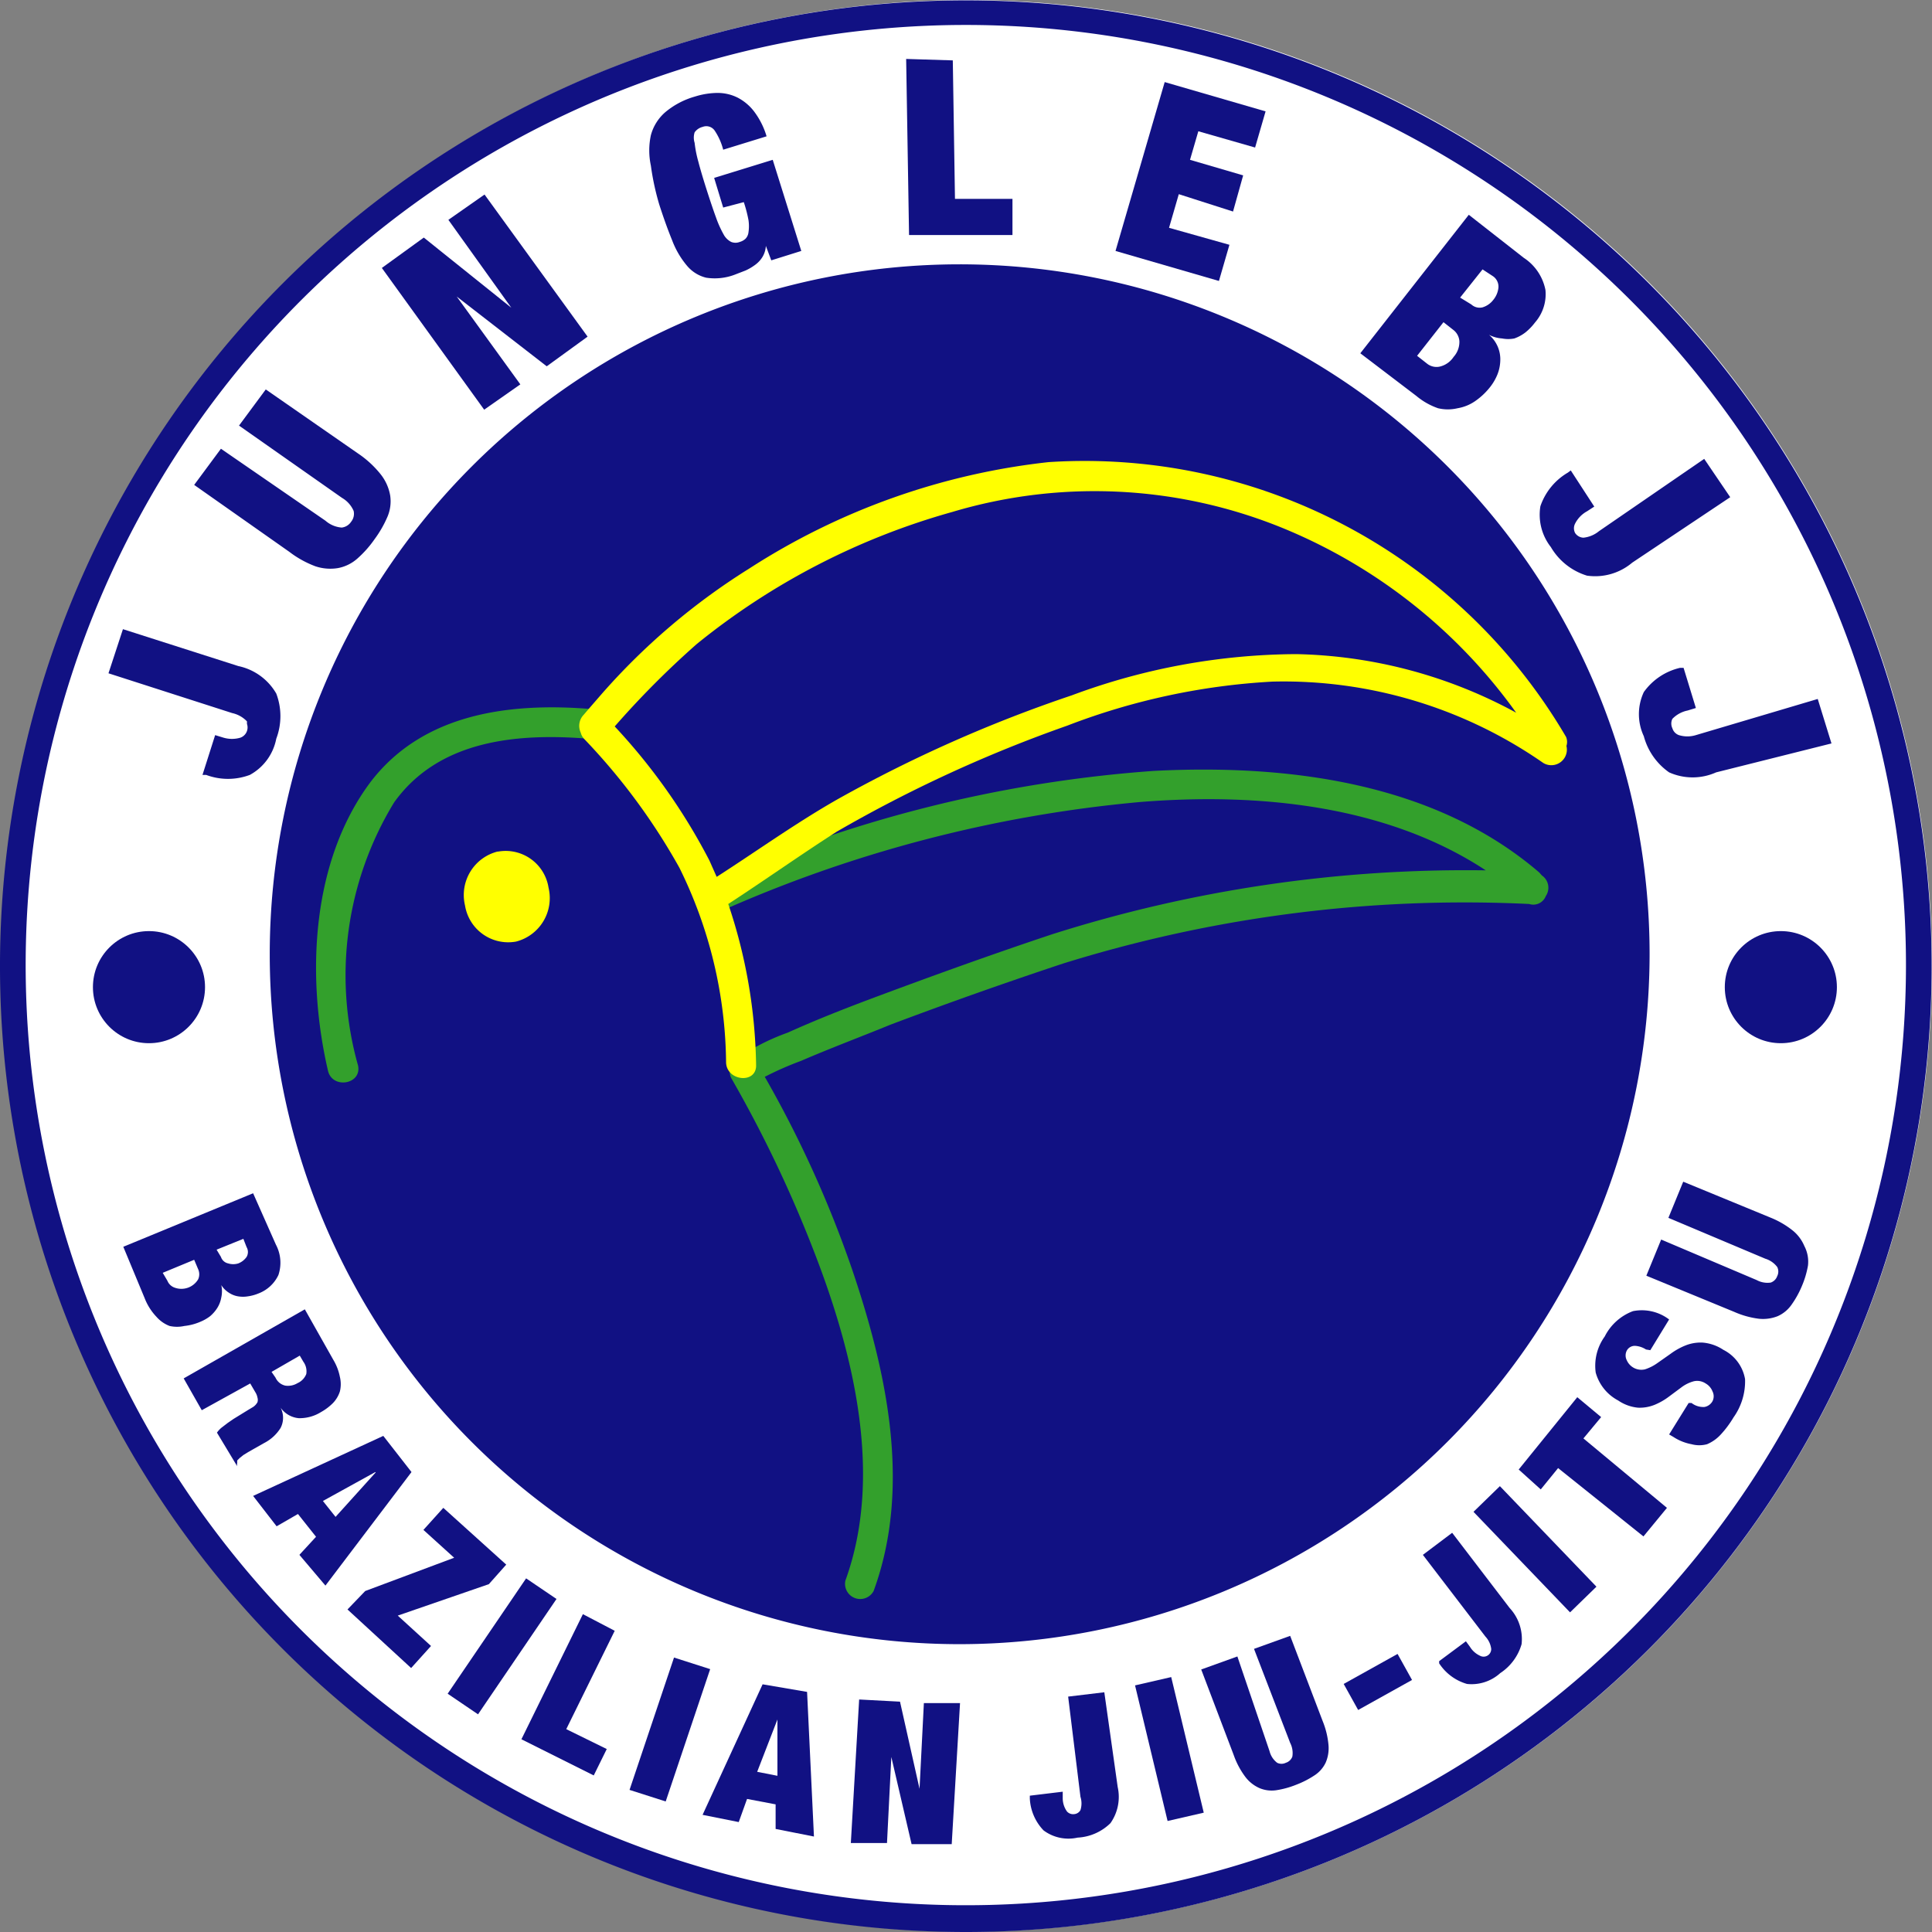 <?xml version="1.0" encoding="UTF-8"?> <svg xmlns="http://www.w3.org/2000/svg" viewBox="0 0 53.43 53.43"><rect x="0" y="0" width="53.43" height="53.43" fill="#808080" stroke="none"/> <defs> <style>.cls-1{fill:#fff;}.cls-2{fill:#111183;}.cls-3{fill:#33a02c;}.cls-4{fill:#ff0;}</style> </defs> <title>logo_junglebjj</title> <g id="Слой_2" data-name="Слой 2"> <g id="Слой_1-2" data-name="Слой 1"> <ellipse class="cls-1" cx="26.74" cy="26.71" rx="26.69" ry="26.71"></ellipse> <path class="cls-2" d="M26.55,45.47A19.08,19.08,0,1,1,45.62,26.38s0,0,0,0A19.1,19.1,0,0,1,26.55,45.47Z"></path> <path class="cls-2" d="M26.71,53.43A26.71,26.71,0,1,1,53.42,26.71,26.71,26.71,0,0,1,26.71,53.43Zm0-52.74a26,26,0,1,0,26,26,26,26,0,0,0-26-26Z"></path> <path class="cls-2" d="M6.59,18.42a1.59,1.59,0,0,1,1.05.76,1.76,1.76,0,0,1,0,1.25,1.45,1.45,0,0,1-.73,1,1.72,1.72,0,0,1-1.21,0H5.6l.35-1.1.23.07a.82.82,0,0,0,.47,0,.3.3,0,0,0,.18-.38l0-.07a.8.8,0,0,0-.41-.23L3,18.62l.4-1.22Z"></path> <path class="cls-2" d="M9,14.4a.77.77,0,0,0,.45.19.36.36,0,0,0,.26-.16.35.35,0,0,0,.07-.3.77.77,0,0,0-.32-.36l-2.85-2,.74-1L9.9,12.54a2.8,2.8,0,0,1,.63.58,1.3,1.3,0,0,1,.26.58,1.09,1.09,0,0,1-.07.58,3.09,3.09,0,0,1-.36.63,3,3,0,0,1-.48.54,1.12,1.12,0,0,1-.53.26,1.3,1.3,0,0,1-.63-.05,2.81,2.81,0,0,1-.72-.4L5.37,13.41l.74-1Z"></path> <path class="cls-2" d="M11.72,6.57l2.42,1.94h0L12.4,6.08l1-.7,2.85,3.93-1.13.82L12.63,8.2h0l1.76,2.43-1,.7L10.56,7.41Z"></path> <path class="cls-2" d="M21.37,4.42l.79,2.52-.83.26-.15-.4h0a.66.66,0,0,1-.09.3.76.76,0,0,1-.2.22,1.46,1.46,0,0,1-.27.16l-.31.12a1.56,1.56,0,0,1-.78.08A1,1,0,0,1,19,7.35a2.4,2.4,0,0,1-.41-.7q-.18-.44-.36-1A7.13,7.13,0,0,1,18,4.58a2,2,0,0,1,0-.84,1.28,1.28,0,0,1,.39-.63,2.21,2.21,0,0,1,.83-.44,2.13,2.13,0,0,1,.62-.1,1.24,1.24,0,0,1,.56.13,1.36,1.36,0,0,1,.46.39,2.15,2.15,0,0,1,.34.68L20,4.14a1.71,1.71,0,0,0-.23-.52.28.28,0,0,0-.34-.11.38.38,0,0,0-.22.15.48.48,0,0,0,0,.29,3.19,3.19,0,0,0,.1.51q.08.31.23.78t.26.77a2.93,2.93,0,0,0,.21.47.49.49,0,0,0,.21.21.32.32,0,0,0,.24,0,.38.38,0,0,0,.16-.09.31.31,0,0,0,.08-.18,1.15,1.15,0,0,0,0-.33,3.75,3.75,0,0,0-.13-.5L20,5.74l-.25-.82Z"></path> <path class="cls-2" d="M26.35,1.67l.06,3.83H28v1H25.14l-.08-4.87Z"></path> <path class="cls-2" d="M35,3.08l-.29,1-1.57-.45-.23.79,1.47.43-.28,1-1.5-.48-.27.93L34,6.77l-.29,1-2.86-.83,1.36-4.67Z"></path> <path class="cls-2" d="M42.14,7.13a1.38,1.38,0,0,1,.6.89,1.19,1.19,0,0,1-.29.9,1.55,1.55,0,0,1-.26.27,1.11,1.11,0,0,1-.31.17.88.88,0,0,1-.34,0,.92.92,0,0,1-.36-.1h0a.89.89,0,0,1,.31.73,1.11,1.11,0,0,1-.08.37,1.43,1.43,0,0,1-.19.33,1.9,1.9,0,0,1-.42.4,1.2,1.2,0,0,1-.49.2,1.17,1.17,0,0,1-.54,0,1.91,1.91,0,0,1-.6-.34L37.62,9.77l3-3.83Zm-2.67,2.93a.42.42,0,0,0,.34.08.63.63,0,0,0,.39-.27.62.62,0,0,0,.16-.43.43.43,0,0,0-.16-.31l-.28-.22-.73.93Zm1.22-1.64A.34.34,0,0,0,41,8.5a.59.59,0,0,0,.3-.21.63.63,0,0,0,.14-.34.35.35,0,0,0-.15-.31L41,7.45l-.62.78Z"></path> <path class="cls-2" d="M45.14,15.56a1.59,1.59,0,0,1-1.25.36,1.75,1.75,0,0,1-1-.79A1.45,1.45,0,0,1,42.6,14a1.72,1.72,0,0,1,.76-.93l.08-.06.65,1-.2.13a.8.8,0,0,0-.33.34.28.28,0,0,0,0,.26.29.29,0,0,0,.23.13.81.81,0,0,0,.43-.18l2.91-2,.72,1.06Z"></path> <path class="cls-2" d="M47.46,21.36a1.59,1.59,0,0,1-1.3,0,1.78,1.78,0,0,1-.7-1,1.44,1.44,0,0,1,0-1.22,1.7,1.7,0,0,1,1-.67h.1l.34,1.11-.23.07a.81.81,0,0,0-.42.23.3.3,0,0,0,0,.26.29.29,0,0,0,.18.19.8.8,0,0,0,.47,0l3.37-1,.38,1.23Z"></path> <path class="cls-2" d="M7.63,34.42a1.07,1.07,0,0,1,.07.84,1,1,0,0,1-.55.51,1.18,1.18,0,0,1-.29.08.83.83,0,0,1-.28,0,.64.64,0,0,1-.25-.1.68.68,0,0,1-.21-.21h0a.79.79,0,0,1,0,.34.81.81,0,0,1-.11.29,1,1,0,0,1-.2.23,1.18,1.18,0,0,1-.26.15,1.5,1.5,0,0,1-.45.12.94.94,0,0,1-.41,0,.91.91,0,0,1-.36-.25A1.57,1.57,0,0,1,4,35.9l-.59-1.42L7,33Zm-3,1a.33.33,0,0,0,.2.19.54.54,0,0,0,.65-.23.34.34,0,0,0,0-.28l-.11-.26-.87.36Zm1.48-.66a.27.27,0,0,0,.2.18.47.47,0,0,0,.28,0,.5.5,0,0,0,.23-.18.27.27,0,0,0,0-.27l-.09-.23-.74.3Z"></path> <path class="cls-2" d="M9.22,37.61a1.46,1.46,0,0,1,.18.47.86.86,0,0,1,0,.4.83.83,0,0,1-.19.32,1.49,1.49,0,0,1-.33.25,1.12,1.12,0,0,1-.62.17.69.69,0,0,1-.5-.29h0a.61.61,0,0,1,0,.56,1.16,1.16,0,0,1-.46.42l-.3.17-.14.08-.13.08-.1.08-.07.07v.07a.19.19,0,0,0,0,.09h0L6,39.62a.67.67,0,0,1,.13-.14l.17-.13.16-.11.13-.08L6.85,39,7,38.91a.38.38,0,0,0,.12-.13.22.22,0,0,0,0-.13.42.42,0,0,0-.06-.15l-.14-.24L5.58,39l-.5-.88,3.35-1.91Zm-1.6.49a.39.39,0,0,0,.27.22.51.51,0,0,0,.34-.07A.46.46,0,0,0,8.47,38a.45.45,0,0,0-.08-.34l-.1-.17-.78.45Z"></path> <path class="cls-2" d="M11.38,40.71,9,43.85,8.28,43l.46-.5-.5-.63-.59.34L7,41.37l3.6-1.66Zm-1,0-1.45.8.35.44,1.11-1.23Z"></path> <path class="cls-2" d="M12.56,43.08l-.85-.77.55-.61L14,43.27l-.48.54L11,44.68l.92.84-.55.61L9.61,44.51,10.1,44Z"></path> <path class="cls-2" d="M15.39,44.22l-2.17,3.19-.84-.57,2.17-3.19Z"></path> <path class="cls-2" d="M17,45.1l-1.34,2.72,1.12.55-.36.73-2-1,1.7-3.46Z"></path> <path class="cls-2" d="M19.64,46.16l-1.23,3.66-1-.32,1.23-3.66Z"></path> <path class="cls-2" d="M22.32,46.79l.19,4-1.06-.21V49.9l-.79-.15-.23.64-1-.2,1.66-3.61Zm-.78.66L20.94,49l.56.11V47.45Z"></path> <path class="cls-2" d="M24.89,47.06l.54,2.41h0l.12-2.37h1L26.32,51l-1.11,0-.56-2.41h0l-.12,2.38h-1L23.76,47Z"></path> <path class="cls-2" d="M30.91,49.42a1.26,1.26,0,0,1-.2,1,1.4,1.4,0,0,1-.91.4,1.15,1.15,0,0,1-.94-.2,1.37,1.37,0,0,1-.38-.88v-.08l.91-.11v.19a.63.63,0,0,0,.12.36.23.23,0,0,0,.2.07.22.22,0,0,0,.17-.11.61.61,0,0,0,0-.37l-.34-2.77,1-.12Z"></path> <path class="cls-2" d="M32.39,46.38l.9,3.75-1,.23-.9-3.75Z"></path> <path class="cls-2" d="M35.11,48.43a.58.58,0,0,0,.21.32.27.27,0,0,0,.24,0,.28.28,0,0,0,.18-.17.61.61,0,0,0-.06-.38l-1-2.6,1-.36.9,2.36a2.28,2.28,0,0,1,.16.66,1,1,0,0,1-.08.49.86.86,0,0,1-.31.35,2.56,2.56,0,0,1-.51.26,2.46,2.46,0,0,1-.55.15.87.87,0,0,1-.46-.06,1,1,0,0,1-.39-.31,2.24,2.24,0,0,1-.32-.6l-.9-2.37,1-.36Z"></path> <path class="cls-2" d="M38.65,45.74l.4.72-1.49.83-.4-.72Z"></path> <path class="cls-2" d="M41.75,44.47a1.26,1.26,0,0,1,.33,1,1.43,1.43,0,0,1-.59.8,1.18,1.18,0,0,1-.92.3A1.37,1.37,0,0,1,39.8,46l0-.06.74-.55.11.15a.64.64,0,0,0,.28.25.21.21,0,0,0,.31-.19.61.61,0,0,0-.16-.34L39.35,43l.81-.61Z"></path> <path class="cls-2" d="M41.48,41.1l2.67,2.78-.73.71-2.67-2.78Z"></path> <path class="cls-2" d="M42.61,41.19,42,40.64l1.62-2,.66.55-.49.59L46.1,41.7l-.65.79L43.09,40.6Z"></path> <path class="cls-2" d="M45.52,37.32a.62.62,0,0,0-.3-.1.25.25,0,0,0-.23.13.29.29,0,0,0,0,.27.44.44,0,0,0,.5.25,1.22,1.22,0,0,0,.34-.17l.37-.26a1.86,1.86,0,0,1,.41-.23,1.13,1.13,0,0,1,.48-.08,1.21,1.21,0,0,1,.57.2,1.12,1.12,0,0,1,.6.81,1.72,1.72,0,0,1-.32,1.06,2.8,2.8,0,0,1-.35.47,1.09,1.09,0,0,1-.38.27.82.82,0,0,1-.43,0,1.36,1.36,0,0,1-.5-.2l-.12-.07.54-.87h.08a.53.53,0,0,0,.36.11.32.32,0,0,0,.22-.16.3.3,0,0,0,0-.27.43.43,0,0,0-.19-.22.42.42,0,0,0-.33-.06,1,1,0,0,0-.33.16l-.35.26a1.78,1.78,0,0,1-.4.23,1.1,1.1,0,0,1-.46.08,1.17,1.17,0,0,1-.55-.2,1.25,1.25,0,0,1-.62-.77,1.38,1.38,0,0,1,.25-1,1.44,1.44,0,0,1,.78-.7,1.25,1.25,0,0,1,1,.23l-.52.85Z"></path> <path class="cls-2" d="M48.58,35.4a.63.63,0,0,0,.39.07.29.29,0,0,0,.18-.18.28.28,0,0,0,0-.25.65.65,0,0,0-.33-.23l-2.68-1.13.41-1,2.43,1a2.43,2.43,0,0,1,.61.36,1.1,1.1,0,0,1,.31.42A.93.93,0,0,1,50,35a2.55,2.55,0,0,1-.17.57,2.64,2.64,0,0,1-.29.52.92.92,0,0,1-.38.31,1.1,1.1,0,0,1-.52.07,2.42,2.42,0,0,1-.68-.19l-2.43-1,.41-1Z"></path> <circle class="cls-2" cx="49.25" cy="27.3" r="1.55"></circle> <circle class="cls-2" cx="4.12" cy="27.3" r="1.55"></circle> <path class="cls-3" d="M16.37,19.61c-2.28-.19-4.66.12-6.11,2-1.65,2.19-1.8,5.37-1.19,8,.12.52.95.38.83-.15a9.18,9.18,0,0,1,1-7.27c1.24-1.73,3.41-1.92,5.38-1.76a.44.44,0,1,0,.09-.87Z"></path> <path class="cls-3" d="M42.57,24.13c-2.92-2.51-7-3-10.67-2.81a36.3,36.3,0,0,0-12.44,3.17.42.42,0,0,0,.36.76,36.66,36.66,0,0,1,11.71-3.07c3.24-.26,6.79.07,9.56,1.89a37.78,37.78,0,0,0-12,1.77c-1.62.54-3.23,1.12-4.84,1.72-.83.31-1.65.63-2.47,1a6.06,6.06,0,0,0-1.45.75.42.42,0,0,0-.11.5,34.81,34.81,0,0,1,2.33,4.9c1.06,2.76,1.88,6.11.83,9a.42.42,0,0,0,.78.29c1.06-2.89.36-6.08-.6-8.91a31,31,0,0,0-2.41-5.31,8.92,8.92,0,0,1,1-.44c.81-.35,1.64-.66,2.47-1q2.36-.89,4.77-1.69A37.31,37.31,0,0,1,42.29,25a.37.37,0,0,0,.46-.22.41.41,0,0,0-.11-.57Z"></path> <path class="cls-4" d="M43.31,20.38A15.43,15.43,0,0,0,29,12.78a19.1,19.1,0,0,0-8.29,2.95,18.33,18.33,0,0,0-4.06,3.45l-.33.38-.18.21a.44.44,0,0,0-.08.49.4.4,0,0,0,.1.18A17.32,17.32,0,0,1,18.79,24a12.38,12.38,0,0,1,1.29,5.37c0,.53.85.62.83.08A14.54,14.54,0,0,0,20.14,25c1-.65,2-1.36,3-2a37.82,37.82,0,0,1,6.37-2.93,18.57,18.57,0,0,1,5.68-1.22,12.57,12.57,0,0,1,7.49,2.25.43.43,0,0,0,.64-.47A.36.36,0,0,0,43.31,20.38ZM29.64,19.23a38.16,38.16,0,0,0-6.47,2.87c-1.16.66-2.23,1.43-3.35,2.15l-.2-.45A16.57,16.57,0,0,0,17,20.09a24.6,24.6,0,0,1,2.27-2.28,19.57,19.57,0,0,1,7.06-3.65,13.76,13.76,0,0,1,9.16.45,14.88,14.88,0,0,1,6.44,5.1,13.25,13.25,0,0,0-6.08-1.62A18,18,0,0,0,29.64,19.23Z"></path> <path class="cls-4" d="M13.76,23.55a1.24,1.24,0,0,0-.9,1.49,1.21,1.21,0,0,0,1.41,1h0a1.24,1.24,0,0,0,.9-1.49,1.2,1.2,0,0,0-1.39-1Z"></path> </g> </g> </svg> 